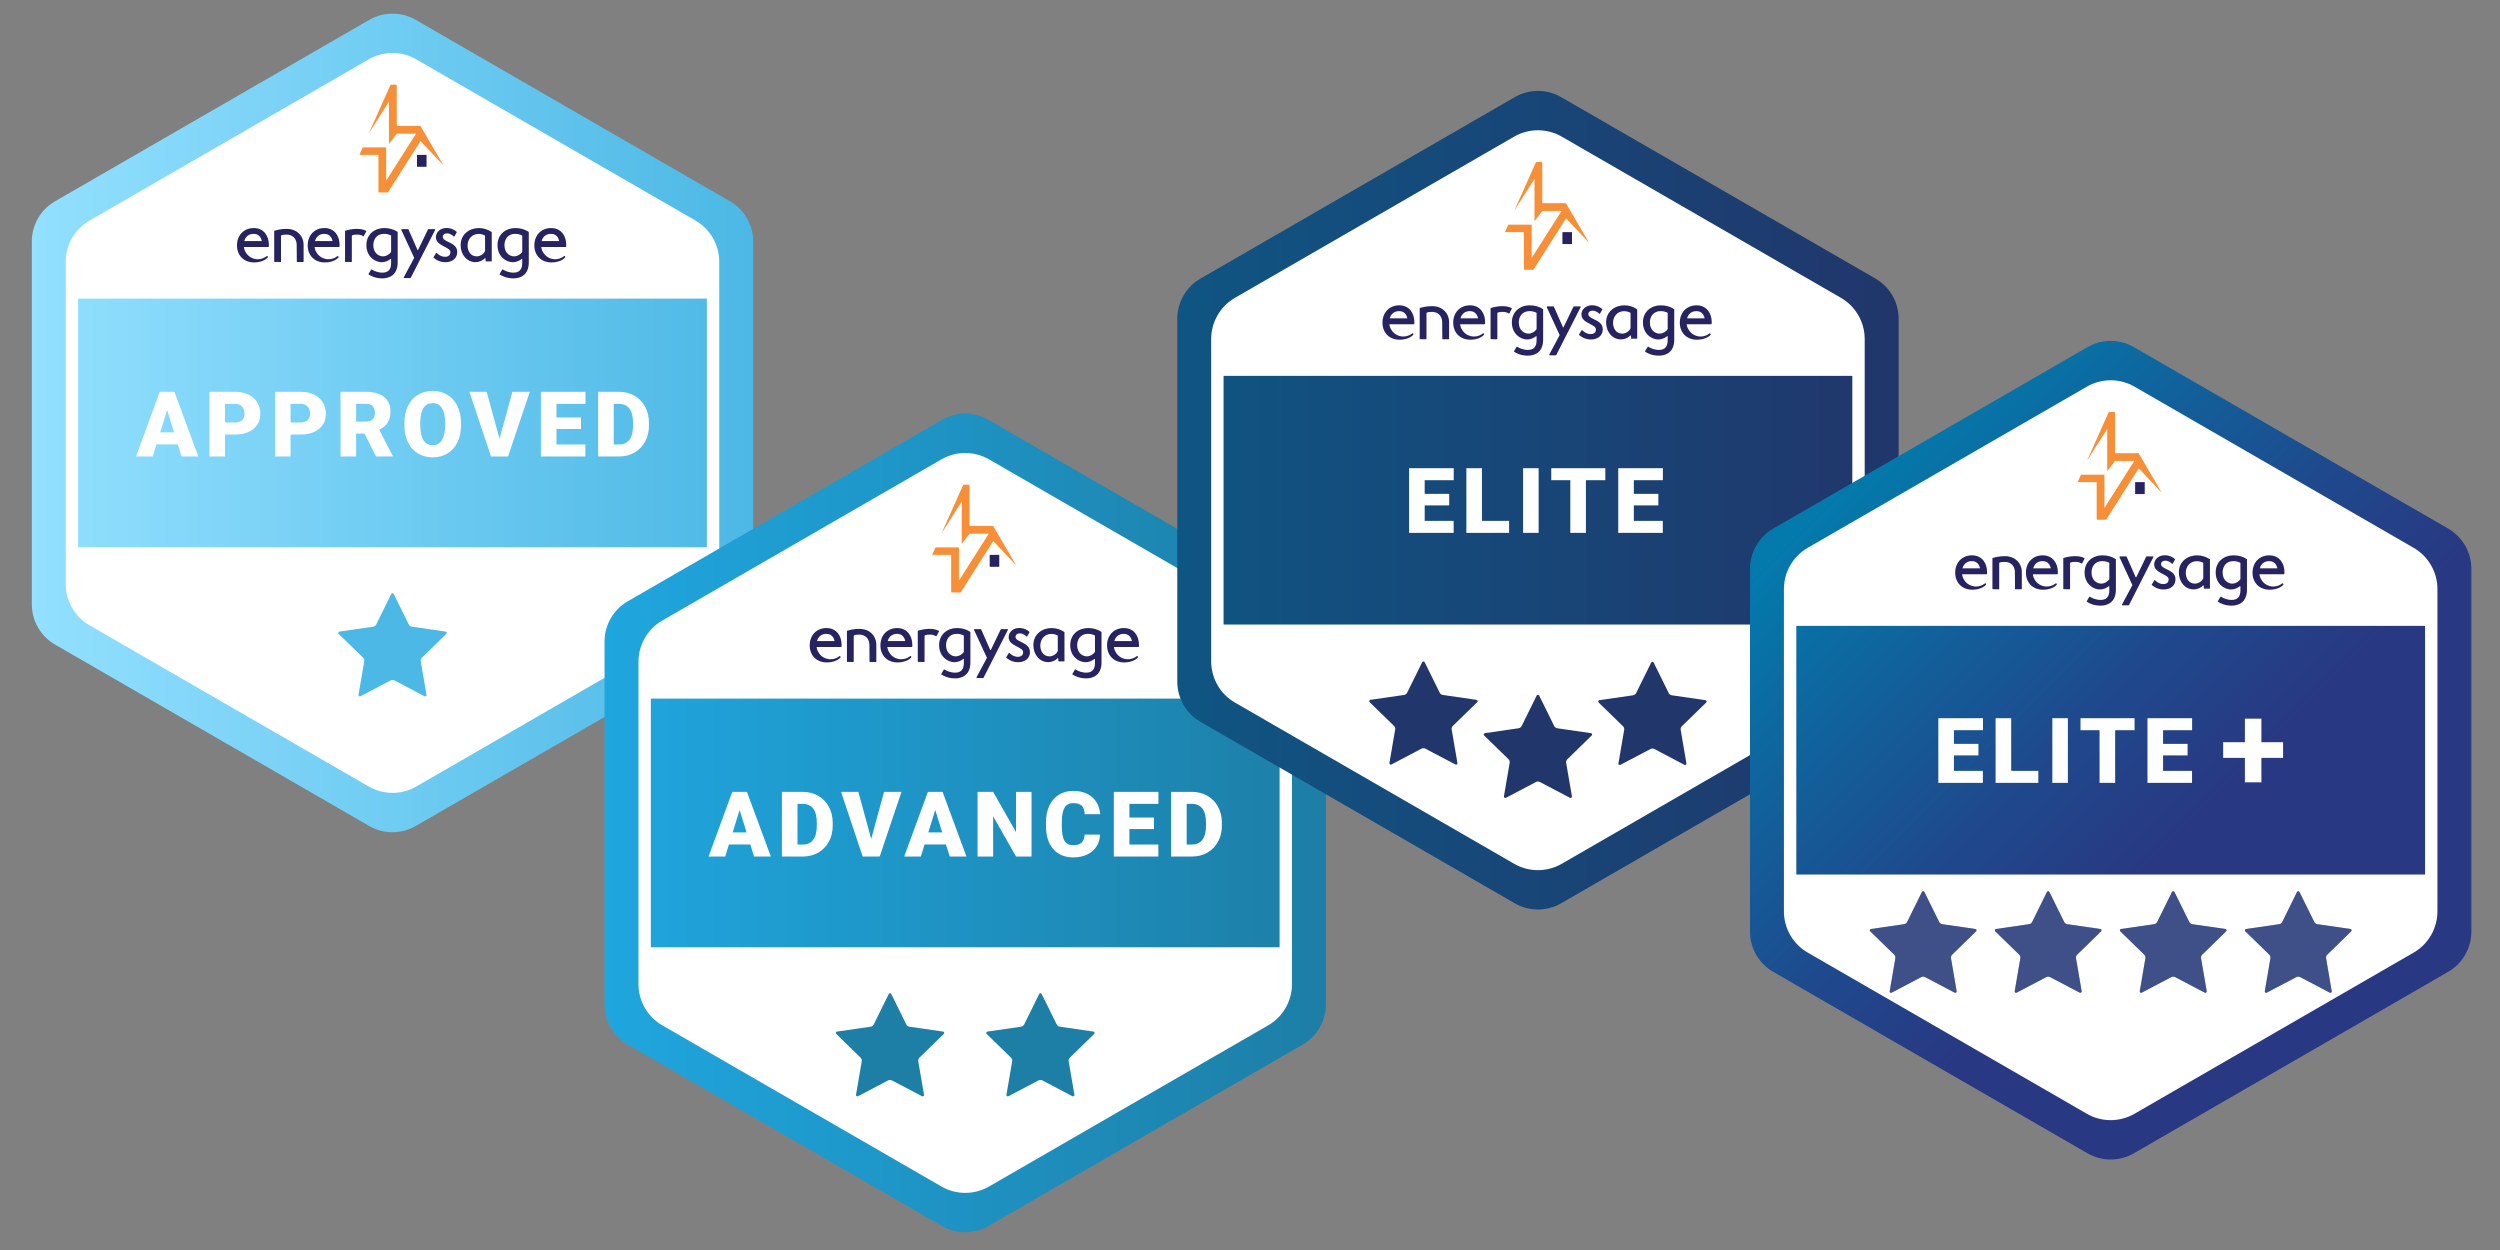 <svg width="550" height="275" viewBox="0 0 550 275" fill="none" xmlns="http://www.w3.org/2000/svg">
<rect x="0" y="0" width="550" height="275" fill="#808080" stroke="none"/>
<g clip-path="url(#clip0_1810_12985)">
<path d="M165.7 132.959V53.132C165.7 49.482 163.751 46.109 160.591 44.283L91.46 4.37C88.298 2.543 84.402 2.543 81.242 4.37L12.109 44.283C8.947 46.109 7 49.482 7 53.132V132.959C7 136.609 8.949 139.982 12.109 141.808L81.24 181.721C84.402 183.548 88.298 183.548 91.458 181.721L160.589 141.808C163.751 139.982 165.698 136.609 165.698 132.959H165.7Z" fill="url(#paint0_linear_1810_12985)"/>
<path d="M153.013 48.528L91.572 13.054C88.35 11.195 84.348 11.195 81.126 13.054L19.686 48.528C16.464 50.388 14.463 53.855 14.463 57.573V128.52C14.463 132.238 16.464 135.705 19.686 137.565L81.126 173.039C82.738 173.969 84.543 174.433 86.349 174.433C88.155 174.433 89.962 173.969 91.572 173.039L153.013 137.565C156.235 135.707 158.235 132.24 158.235 128.52V57.573C158.235 53.855 156.235 50.388 153.013 48.528ZM17.189 120.394V65.697H155.511V120.394H17.189Z" fill="white"/>
<path d="M55.827 50.171C53.653 50.171 52.135 51.742 52.135 53.989C52.135 56.237 53.682 57.737 55.897 57.737C57.393 57.737 58.51 57.163 58.913 56.629C58.944 56.588 58.949 56.532 58.926 56.487L58.876 56.392C58.858 56.356 58.823 56.33 58.784 56.323C58.744 56.314 58.704 56.325 58.672 56.35C58.126 56.791 57.435 57.035 56.723 57.035C55.614 57.035 54.595 56.451 54.063 55.511C54.062 55.507 54.06 55.504 54.056 55.5C53.878 55.243 53.756 54.94 53.694 54.6C53.685 54.544 53.669 54.445 53.66 54.335H59.018C59.092 54.335 59.151 54.276 59.151 54.202V53.836C59.151 52.014 58.123 50.173 55.825 50.173L55.827 50.171ZM53.734 53.038C54.013 52.026 54.757 51.45 55.798 51.45C56.983 51.45 57.437 52.28 57.604 53.038H53.734Z" fill="#272360"/>
<path d="M71.383 50.171C69.21 50.171 67.691 51.742 67.691 53.989C67.691 56.237 69.238 57.737 71.454 57.737C72.95 57.737 74.067 57.163 74.47 56.629C74.501 56.588 74.506 56.532 74.483 56.487L74.432 56.392C74.414 56.356 74.38 56.33 74.34 56.323C74.301 56.314 74.259 56.325 74.229 56.35C73.683 56.791 72.991 57.035 72.28 57.035C71.171 57.035 70.151 56.451 69.62 55.511C69.618 55.507 69.617 55.504 69.613 55.5C69.435 55.243 69.312 54.94 69.251 54.6C69.242 54.544 69.226 54.445 69.217 54.333H74.574C74.648 54.333 74.708 54.274 74.708 54.2V53.834C74.708 52.012 73.679 50.171 71.381 50.171H71.383ZM69.291 53.038C69.57 52.026 70.314 51.45 71.354 51.45C72.539 51.45 72.993 52.28 73.161 53.038H69.291Z" fill="#272360"/>
<path d="M121.247 50.171C119.073 50.171 117.555 51.742 117.555 53.989C117.555 56.237 119.102 57.737 121.317 57.737C122.813 57.737 123.93 57.163 124.333 56.629C124.364 56.588 124.369 56.532 124.346 56.487L124.295 56.392C124.277 56.356 124.243 56.33 124.204 56.323C124.164 56.314 124.124 56.325 124.092 56.35C123.546 56.791 122.855 57.035 122.143 57.035C121.034 57.035 120.015 56.451 119.483 55.511C119.482 55.507 119.48 55.504 119.476 55.5C119.298 55.243 119.175 54.94 119.114 54.6C119.105 54.544 119.089 54.445 119.08 54.335H124.438C124.512 54.335 124.571 54.276 124.571 54.202V53.836C124.571 52.014 123.543 50.173 121.245 50.173L121.247 50.171ZM121.218 51.45C122.403 51.45 122.857 52.28 123.024 53.038H119.154C119.433 52.026 120.177 51.45 121.219 51.45H121.218Z" fill="#272360"/>
<path d="M93.76 34.065H91.815C91.771 34.065 91.734 34.101 91.734 34.145V36.62C91.734 36.665 91.771 36.701 91.815 36.701H93.76C93.805 36.701 93.841 36.665 93.841 36.62V34.145C93.841 34.101 93.805 34.065 93.76 34.065Z" fill="#272360"/>
<path d="M92.494 27.707H87.444C87.356 27.707 87.284 27.635 87.284 27.547V18.784C87.284 18.696 87.212 18.623 87.123 18.623H86.079C85.985 18.623 85.901 18.679 85.863 18.764L81.125 29.362L85.578 22.35V31.662L87.291 29.411H91.527L84.959 39.753V32.433H79.805L79.064 34.068H83.255V34.115C83.255 35.998 83.255 39.411 83.255 42.188C83.255 42.275 83.325 42.345 83.414 42.345H85.245C85.299 42.345 85.351 42.316 85.38 42.271L92.515 31.037L97.576 36.404L92.494 27.707Z" fill="#F68F37"/>
<path d="M87.456 51C86.604 50.442 85.641 50.17 84.512 50.17C83.474 50.17 82.511 50.512 81.803 51.133C81.02 51.821 80.606 52.788 80.606 53.934C80.606 55.324 81.185 56.201 81.67 56.691C82.296 57.323 83.147 57.685 84.004 57.685C84.67 57.685 85.398 57.406 85.927 56.967C85.974 56.927 86.046 56.961 86.046 57.022V57.885C86.046 59.277 85.401 59.983 84.132 59.983C83.145 59.983 82.253 59.607 81.79 59.286C81.765 59.268 81.735 59.263 81.704 59.27C81.675 59.277 81.648 59.295 81.634 59.32L81.068 60.278C81.049 60.311 81.058 60.354 81.09 60.376C81.551 60.689 82.585 61.244 84.132 61.244C84.767 61.244 85.679 61.116 86.406 60.505C87.125 59.9 87.489 58.973 87.489 57.746V51.063C87.489 51.038 87.476 51.014 87.456 51.002V51ZM86.046 51.868V55.374C86.046 55.389 86.042 55.403 86.035 55.414C85.666 55.996 84.942 56.399 84.258 56.399C83.402 56.399 82.131 55.744 82.131 53.936C82.131 52.787 82.757 51.443 84.524 51.443C85.225 51.443 85.743 51.67 86.006 51.801C86.032 51.814 86.046 51.839 86.046 51.866V51.868Z" fill="#272360"/>
<path d="M95.741 50.456C95.721 50.424 95.685 50.404 95.647 50.404H94.231C94.203 50.404 94.177 50.42 94.167 50.445L91.98 54.989C91.953 55.045 91.872 55.043 91.847 54.987L89.855 50.47C89.837 50.431 89.799 50.406 89.754 50.406H88.377C88.339 50.406 88.305 50.425 88.285 50.456C88.265 50.487 88.262 50.526 88.278 50.56L91.109 56.693C91.118 56.714 91.118 56.737 91.107 56.757L88.831 61.008C88.813 61.042 88.813 61.083 88.832 61.115C88.852 61.148 88.888 61.169 88.926 61.169H90.275C90.316 61.169 90.354 61.146 90.372 61.11L95.743 50.566C95.76 50.532 95.759 50.492 95.739 50.46L95.741 50.456Z" fill="#272360"/>
<path d="M98.66 53.239C97.99 52.911 97.41 52.63 97.41 52.108C97.41 51.728 97.711 51.346 98.383 51.346C99.055 51.346 99.647 51.841 99.807 52.014C99.831 52.039 99.865 52.054 99.901 52.048C99.935 52.045 99.966 52.023 99.984 51.994L100.49 51.099C100.506 51.072 100.502 51.036 100.479 51.013C100.104 50.624 99.278 50.157 98.23 50.157C96.901 50.157 95.899 51.032 95.899 52.192C95.899 53.291 96.901 53.813 97.785 54.274C98.485 54.64 99.092 54.957 99.092 55.468C99.092 56.422 98.208 56.498 97.936 56.498C96.956 56.498 96.287 55.857 96.105 55.661C96.081 55.636 96.049 55.623 96.014 55.627C95.98 55.63 95.95 55.648 95.932 55.679L95.368 56.59C95.35 56.621 95.355 56.658 95.381 56.682C95.773 57.047 96.654 57.687 97.994 57.687C99.548 57.687 100.592 56.785 100.592 55.441C100.592 54.179 99.568 53.68 98.665 53.24L98.66 53.239Z" fill="#272360"/>
<path d="M108.149 51.03C107.333 50.476 106.336 50.171 105.345 50.171C103.355 50.171 101.342 51.459 101.342 53.923C101.342 56.06 102.743 57.674 104.601 57.674C105.403 57.674 106.199 57.328 106.676 56.809C106.719 56.763 106.799 56.788 106.804 56.853L106.842 57.438C106.844 57.476 106.876 57.506 106.914 57.506H108.11C108.149 57.506 108.183 57.474 108.183 57.433V51.093C108.183 51.068 108.171 51.047 108.151 51.032L108.149 51.03ZM106.712 51.871V55.198C106.712 55.207 106.712 55.216 106.707 55.225C106.5 55.787 105.713 56.401 104.881 56.401C103.497 56.401 102.867 55.174 102.867 54.036C102.867 52.543 103.885 51.461 105.289 51.461C105.844 51.461 106.366 51.63 106.678 51.812C106.699 51.825 106.714 51.85 106.714 51.875L106.712 51.871Z" fill="#272360"/>
<path d="M116.3 51C115.448 50.442 114.485 50.17 113.355 50.17C112.318 50.17 111.355 50.512 110.647 51.133C109.863 51.821 109.449 52.788 109.449 53.934C109.449 55.324 110.029 56.201 110.514 56.691C111.14 57.323 111.99 57.685 112.848 57.685C113.514 57.685 114.241 57.406 114.771 56.967C114.818 56.927 114.89 56.961 114.89 57.022V57.885C114.89 59.277 114.245 59.983 112.975 59.983C111.988 59.983 111.097 59.607 110.634 59.286C110.609 59.268 110.578 59.263 110.548 59.27C110.519 59.277 110.492 59.295 110.478 59.32L109.912 60.278C109.892 60.311 109.901 60.354 109.934 60.376C110.395 60.689 111.428 61.244 112.975 61.244C113.611 61.244 114.522 61.116 115.25 60.505C115.968 59.9 116.332 58.973 116.332 57.746V51.063C116.332 51.038 116.32 51.014 116.3 51.002V51ZM113.103 56.399C112.248 56.399 110.976 55.744 110.976 53.936C110.976 52.787 111.603 51.443 113.37 51.443C114.07 51.443 114.589 51.67 114.852 51.801C114.877 51.814 114.892 51.839 114.892 51.866V55.373C114.892 55.387 114.888 55.401 114.881 55.412C114.512 55.994 113.788 56.397 113.103 56.397V56.399Z" fill="#272360"/>
<path d="M66.721 57.636H65.372C65.333 57.636 65.3 57.604 65.298 57.564L65.268 53.701C65.268 53.701 65.268 53.698 65.268 53.696C65.25 53.357 65.163 53.039 65.014 52.747C64.841 52.412 64.587 52.136 64.257 51.928C63.926 51.719 63.514 51.614 63.031 51.614C62.718 51.614 62.484 51.627 62.331 51.652C62.203 51.674 62.077 51.704 61.956 51.744C61.873 51.771 61.819 51.846 61.819 51.935V57.562C61.819 57.602 61.785 57.636 61.745 57.635C61.264 57.631 60.821 57.629 60.398 57.629C60.359 57.629 60.326 57.597 60.326 57.557V50.825C60.326 50.793 60.346 50.766 60.377 50.755C60.654 50.665 61.012 50.579 61.441 50.496C61.936 50.4 62.48 50.353 63.06 50.353C63.82 50.353 64.488 50.512 65.044 50.825C65.601 51.139 66.035 51.566 66.338 52.097C66.631 52.614 66.786 53.197 66.793 53.833C66.793 53.838 66.793 53.844 66.793 53.849V57.562C66.793 57.602 66.761 57.636 66.719 57.636H66.721Z" fill="#272360"/>
<path d="M80.596 50.892C80.616 50.856 80.601 50.812 80.567 50.793C79.278 50.08 77.293 50.352 75.959 50.755C75.928 50.764 75.908 50.793 75.908 50.825V57.557C75.908 57.596 75.941 57.629 75.98 57.629C76.403 57.629 76.845 57.633 77.327 57.634C77.367 57.634 77.401 57.602 77.401 57.56V51.933C77.401 51.846 77.457 51.769 77.538 51.742C77.922 51.623 78.109 51.617 78.613 51.612C79.096 51.612 79.508 51.718 79.84 51.925C79.897 51.96 79.975 52.039 80.027 51.954L80.598 50.89L80.596 50.892Z" fill="#272360"/>
<path d="M39.118 97.763H34.418L33.596 100.422H29.932L35.149 86.196H38.372L43.629 100.422H39.946L39.116 97.763H39.118ZM35.239 95.116H38.297L36.762 90.182L35.239 95.116ZM49.498 95.595V100.422H46.069V86.196H51.746C52.834 86.196 53.797 86.396 54.633 86.798C55.47 87.198 56.118 87.769 56.578 88.507C57.037 89.245 57.266 90.084 57.266 91.023C57.266 92.409 56.769 93.519 55.776 94.349C54.784 95.179 53.421 95.595 51.686 95.595H49.498ZM49.498 92.946H51.746C52.41 92.946 52.916 92.78 53.266 92.447C53.613 92.116 53.788 91.646 53.788 91.041C53.788 90.376 53.608 89.845 53.251 89.449C52.895 89.052 52.405 88.849 51.785 88.844H49.498V92.948V92.946ZM63.922 95.595V100.422H60.493V86.196H66.169C67.257 86.196 68.22 86.396 69.056 86.798C69.893 87.198 70.542 87.769 71.001 88.507C71.46 89.245 71.689 90.084 71.689 91.023C71.689 92.409 71.192 93.519 70.2 94.349C69.207 95.179 67.844 95.595 66.11 95.595H63.922ZM63.922 92.946H66.169C66.834 92.946 67.34 92.78 67.689 92.447C68.037 92.116 68.211 91.646 68.211 91.041C68.211 90.376 68.031 89.845 67.675 89.449C67.316 89.051 66.828 88.849 66.209 88.844H63.922V92.948V92.946ZM80.204 95.39H78.347V100.422H74.918V86.196H80.517C82.204 86.196 83.523 86.571 84.473 87.318C85.424 88.066 85.9 89.124 85.9 90.49C85.9 91.478 85.7 92.298 85.298 92.95C84.897 93.602 84.272 94.127 83.418 94.531L86.388 100.276V100.422H82.714L80.204 95.39ZM78.347 92.751H80.515C81.167 92.751 81.657 92.581 81.986 92.238C82.316 91.896 82.48 91.417 82.48 90.803C82.48 90.189 82.314 89.708 81.981 89.359C81.648 89.009 81.16 88.835 80.515 88.835H78.347V92.753V92.751ZM101.418 93.602C101.418 94.988 101.161 96.216 100.645 97.284C100.13 98.352 99.399 99.175 98.452 99.752C97.505 100.328 96.424 100.616 95.212 100.616C94 100.616 92.925 100.337 91.989 99.78C91.052 99.224 90.319 98.428 89.795 97.392C89.271 96.357 88.996 95.168 88.97 93.827V93.025C88.97 91.631 89.226 90.401 89.737 89.337C90.249 88.273 90.982 87.45 91.936 86.87C92.891 86.29 93.977 86 95.194 86C96.412 86 97.474 86.286 98.418 86.859C99.361 87.432 100.096 88.248 100.62 89.306C101.144 90.365 101.411 91.577 101.416 92.946V93.6L101.418 93.602ZM97.931 93.005C97.931 91.592 97.696 90.518 97.224 89.785C96.752 89.052 96.077 88.687 95.196 88.687C93.476 88.687 92.569 89.976 92.469 92.555L92.46 93.602C92.46 94.996 92.691 96.067 93.154 96.816C93.617 97.565 94.303 97.94 95.216 97.94C96.129 97.94 96.75 97.573 97.218 96.836C97.687 96.099 97.926 95.042 97.931 93.661V93.007V93.005ZM109.893 96.551L112.726 86.195H116.556L111.77 100.42H108.018L103.269 86.195H107.069L109.893 96.551ZM127.816 94.383H122.422V97.783H128.792V100.422H118.991V86.196H128.81V88.844H122.42V91.844H127.814V94.385L127.816 94.383ZM131.59 100.422V86.196H136.172C137.429 86.196 138.56 86.481 139.563 87.052C140.566 87.623 141.349 88.426 141.913 89.465C142.477 90.504 142.761 91.667 142.768 92.959V93.612C142.768 94.914 142.493 96.083 141.944 97.115C141.394 98.147 140.618 98.956 139.619 99.537C138.619 100.121 137.503 100.414 136.273 100.422H131.592H131.59ZM135.019 88.844V97.783H136.211C137.195 97.783 137.951 97.434 138.479 96.733C139.006 96.033 139.269 94.992 139.269 93.612V92.996C139.269 91.622 139.006 90.587 138.479 89.89C137.951 89.193 137.182 88.844 136.173 88.844H135.021H135.019Z" fill="white"/>
<path d="M93.829 152.855L92.565 145.48C92.515 145.189 92.612 144.89 92.825 144.683L98.184 139.46C98.269 139.379 98.296 139.264 98.26 139.152C98.224 139.04 98.132 138.965 98.016 138.947L90.611 137.872C90.318 137.828 90.064 137.645 89.932 137.378L86.621 130.668C86.568 130.564 86.467 130.5 86.35 130.5C86.233 130.5 86.132 130.564 86.08 130.668L82.768 137.378C82.637 137.645 82.383 137.828 82.089 137.872L74.684 138.947C74.569 138.963 74.477 139.04 74.441 139.152C74.405 139.264 74.434 139.379 74.517 139.46L79.874 144.683C80.087 144.89 80.184 145.189 80.134 145.48L78.869 152.855C78.85 152.97 78.895 153.08 78.99 153.149C79.084 153.217 79.204 153.226 79.307 153.172L85.931 149.689C86.194 149.55 86.507 149.55 86.77 149.689L93.394 153.172C93.498 153.226 93.615 153.217 93.711 153.149C93.806 153.08 93.849 152.97 93.831 152.855H93.829Z" fill="#4CB8E5"/>
</g>
<path d="M291.7 220.959V141.132C291.7 137.482 289.751 134.109 286.591 132.283L217.46 92.37C214.298 90.543 210.402 90.543 207.242 92.37L138.109 132.283C134.947 134.109 133 137.482 133 141.132V220.959C133 224.609 134.949 227.982 138.109 229.808L207.24 269.721C210.402 271.548 214.298 271.548 217.458 269.721L286.589 229.808C289.751 227.982 291.698 224.609 291.698 220.959H291.7Z" fill="url(#paint1_linear_1810_12985)"/>
<path d="M279.013 136.528L217.572 101.054C214.35 99.195 210.348 99.195 207.127 101.054L145.685 136.528C142.464 138.388 140.463 141.855 140.463 145.573V216.52C140.463 220.238 142.464 223.705 145.685 225.565L207.127 261.039C208.738 261.969 210.543 262.433 212.349 262.433C214.155 262.433 215.962 261.969 217.572 261.039L279.013 225.565C282.235 223.707 284.235 220.24 284.235 216.52V145.573C284.235 141.855 282.235 138.388 279.013 136.528ZM143.189 208.394V153.697H281.511V208.394H143.189Z" fill="white"/>
<path d="M181.827 138.171C179.653 138.171 178.135 139.742 178.135 141.989C178.135 144.237 179.682 145.737 181.897 145.737C183.393 145.737 184.51 145.162 184.913 144.629C184.944 144.588 184.949 144.532 184.926 144.487L184.876 144.392C184.857 144.356 184.823 144.33 184.784 144.323C184.744 144.314 184.704 144.325 184.672 144.35C184.126 144.791 183.435 145.035 182.723 145.035C181.614 145.035 180.595 144.451 180.064 143.511C180.062 143.507 180.06 143.504 180.056 143.5C179.878 143.243 179.756 142.94 179.694 142.6C179.685 142.544 179.669 142.445 179.66 142.335H185.018C185.092 142.335 185.151 142.276 185.151 142.202V141.836C185.151 140.014 184.123 138.173 181.825 138.173L181.827 138.171ZM179.734 141.038C180.013 140.026 180.757 139.45 181.798 139.45C182.983 139.45 183.437 140.28 183.604 141.038H179.734Z" fill="#272360"/>
<path d="M197.383 138.171C195.21 138.171 193.691 139.742 193.691 141.989C193.691 144.237 195.238 145.737 197.453 145.737C198.95 145.737 200.067 145.162 200.47 144.629C200.501 144.588 200.506 144.532 200.483 144.487L200.432 144.392C200.414 144.356 200.38 144.33 200.34 144.323C200.301 144.314 200.259 144.325 200.229 144.35C199.683 144.791 198.991 145.035 198.28 145.035C197.171 145.035 196.151 144.451 195.62 143.511C195.618 143.507 195.617 143.504 195.613 143.5C195.435 143.243 195.312 142.94 195.251 142.6C195.242 142.544 195.226 142.445 195.217 142.333H200.574C200.648 142.333 200.708 142.274 200.708 142.2V141.834C200.708 140.012 199.679 138.171 197.381 138.171H197.383ZM195.291 141.038C195.57 140.026 196.314 139.45 197.354 139.45C198.539 139.45 198.993 140.28 199.161 141.038H195.291Z" fill="#272360"/>
<path d="M247.247 138.171C245.073 138.171 243.555 139.742 243.555 141.989C243.555 144.237 245.102 145.737 247.317 145.737C248.813 145.737 249.93 145.162 250.333 144.629C250.364 144.588 250.369 144.532 250.346 144.487L250.295 144.392C250.277 144.356 250.243 144.33 250.204 144.323C250.164 144.314 250.124 144.325 250.092 144.35C249.546 144.791 248.855 145.035 248.143 145.035C247.034 145.035 246.015 144.451 245.483 143.511C245.482 143.507 245.48 143.504 245.476 143.5C245.298 143.243 245.175 142.94 245.114 142.6C245.105 142.544 245.089 142.445 245.08 142.335H250.438C250.512 142.335 250.571 142.276 250.571 142.202V141.836C250.571 140.014 249.543 138.173 247.245 138.173L247.247 138.171ZM247.218 139.45C248.403 139.45 248.857 140.28 249.024 141.038H245.154C245.433 140.026 246.177 139.45 247.219 139.45H247.218Z" fill="#272360"/>
<path d="M219.76 122.064H217.815C217.771 122.064 217.734 122.101 217.734 122.145V124.62C217.734 124.665 217.771 124.701 217.815 124.701H219.76C219.805 124.701 219.841 124.665 219.841 124.62V122.145C219.841 122.101 219.805 122.064 219.76 122.064Z" fill="#272360"/>
<path d="M218.494 115.707H213.444C213.356 115.707 213.284 115.635 213.284 115.547V106.784C213.284 106.696 213.212 106.624 213.123 106.624H212.079C211.985 106.624 211.901 106.679 211.863 106.764L207.125 117.362L211.578 110.35V119.662L213.291 117.411H217.527L210.959 127.753V120.433H205.805L205.064 122.068H209.255V122.115C209.255 123.999 209.255 127.411 209.255 130.188C209.255 130.275 209.325 130.345 209.414 130.345H211.245C211.299 130.345 211.351 130.316 211.38 130.271L218.515 119.037L223.576 124.404L218.494 115.707Z" fill="#F68F37"/>
<path d="M213.456 139C212.604 138.442 211.641 138.17 210.512 138.17C209.474 138.17 208.511 138.512 207.803 139.133C207.02 139.821 206.605 140.788 206.605 141.934C206.605 143.324 207.185 144.201 207.67 144.691C208.297 145.323 209.147 145.685 210.004 145.685C210.67 145.685 211.398 145.406 211.927 144.966C211.974 144.927 212.046 144.961 212.046 145.022V145.885C212.046 147.277 211.401 147.983 210.132 147.983C209.145 147.983 208.253 147.607 207.79 147.286C207.765 147.268 207.735 147.263 207.704 147.27C207.675 147.277 207.648 147.295 207.634 147.32L207.068 148.278C207.048 148.311 207.057 148.354 207.09 148.376C207.551 148.689 208.585 149.244 210.132 149.244C210.767 149.244 211.679 149.116 212.406 148.505C213.125 147.9 213.488 146.973 213.488 145.746V139.063C213.488 139.038 213.476 139.015 213.456 139.002V139ZM212.046 139.868V143.374C212.046 143.389 212.042 143.403 212.035 143.414C211.666 143.996 210.942 144.399 210.258 144.399C209.402 144.399 208.131 143.744 208.131 141.936C208.131 140.787 208.758 139.443 210.524 139.443C211.225 139.443 211.743 139.67 212.006 139.802C212.032 139.814 212.046 139.839 212.046 139.866V139.868Z" fill="#272360"/>
<path d="M221.743 138.456C221.723 138.424 221.687 138.404 221.649 138.404H220.233C220.205 138.404 220.179 138.42 220.169 138.445L217.982 142.989C217.955 143.045 217.874 143.043 217.849 142.987L215.857 138.47C215.839 138.431 215.801 138.406 215.756 138.406H214.379C214.341 138.406 214.307 138.425 214.287 138.456C214.267 138.487 214.264 138.526 214.28 138.56L217.111 144.693C217.12 144.714 217.12 144.738 217.109 144.757L214.833 149.007C214.815 149.042 214.815 149.083 214.834 149.116C214.854 149.148 214.89 149.17 214.928 149.17H216.277C216.318 149.17 216.356 149.146 216.374 149.11L221.744 138.566C221.762 138.532 221.761 138.492 221.741 138.46L221.743 138.456Z" fill="#272360"/>
<path d="M224.66 141.239C223.99 140.911 223.41 140.63 223.41 140.108C223.41 139.728 223.711 139.346 224.383 139.346C225.054 139.346 225.647 139.841 225.807 140.014C225.831 140.039 225.865 140.054 225.901 140.048C225.935 140.045 225.966 140.023 225.984 139.994L226.49 139.099C226.506 139.072 226.502 139.036 226.479 139.013C226.104 138.624 225.278 138.157 224.23 138.157C222.901 138.157 221.899 139.032 221.899 140.192C221.899 141.291 222.901 141.813 223.785 142.274C224.485 142.64 225.092 142.957 225.092 143.468C225.092 144.423 224.208 144.498 223.936 144.498C222.956 144.498 222.286 143.857 222.105 143.661C222.081 143.636 222.049 143.623 222.015 143.627C221.98 143.63 221.95 143.648 221.932 143.679L221.368 144.59C221.35 144.621 221.355 144.658 221.381 144.682C221.773 145.047 222.654 145.687 223.994 145.687C225.548 145.687 226.592 144.785 226.592 143.441C226.592 142.179 225.568 141.68 224.665 141.24L224.66 141.239Z" fill="#272360"/>
<path d="M234.149 139.03C233.333 138.476 232.336 138.171 231.345 138.171C229.355 138.171 227.342 139.459 227.342 141.923C227.342 144.06 228.743 145.674 230.601 145.674C231.403 145.674 232.199 145.328 232.676 144.809C232.719 144.763 232.799 144.788 232.804 144.853L232.842 145.438C232.844 145.476 232.876 145.506 232.914 145.506H234.11C234.149 145.506 234.183 145.474 234.183 145.433V139.093C234.183 139.068 234.171 139.047 234.151 139.032L234.149 139.03ZM232.712 139.871V143.198C232.712 143.207 232.712 143.216 232.707 143.225C232.5 143.787 231.713 144.401 230.881 144.401C229.497 144.401 228.867 143.174 228.867 142.036C228.867 140.543 229.885 139.461 231.289 139.461C231.844 139.461 232.366 139.63 232.678 139.812C232.699 139.825 232.714 139.85 232.714 139.875L232.712 139.871Z" fill="#272360"/>
<path d="M242.302 139C241.45 138.442 240.486 138.17 239.357 138.17C238.32 138.17 237.357 138.512 236.649 139.133C235.865 139.821 235.451 140.788 235.451 141.934C235.451 143.324 236.031 144.201 236.515 144.691C237.142 145.323 237.992 145.685 238.849 145.685C239.516 145.685 240.243 145.406 240.773 144.966C240.82 144.927 240.892 144.961 240.892 145.022V145.885C240.892 147.277 240.247 147.983 238.977 147.983C237.99 147.983 237.099 147.607 236.636 147.286C236.611 147.268 236.58 147.263 236.55 147.27C236.521 147.277 236.494 147.295 236.479 147.32L235.914 148.278C235.894 148.311 235.903 148.354 235.936 148.376C236.397 148.689 237.43 149.244 238.977 149.244C239.613 149.244 240.524 149.116 241.252 148.505C241.97 147.9 242.334 146.973 242.334 145.746V139.063C242.334 139.038 242.322 139.015 242.302 139.002V139ZM239.105 144.399C238.25 144.399 236.978 143.744 236.978 141.936C236.978 140.787 237.605 139.443 239.372 139.443C240.072 139.443 240.591 139.67 240.854 139.802C240.879 139.814 240.893 139.839 240.893 139.866V143.373C240.893 143.387 240.89 143.402 240.883 143.412C240.513 143.994 239.79 144.397 239.105 144.397V144.399Z" fill="#272360"/>
<path d="M192.721 145.636H191.372C191.333 145.636 191.3 145.604 191.298 145.564L191.268 141.701C191.268 141.701 191.268 141.698 191.268 141.696C191.25 141.357 191.163 141.039 191.014 140.747C190.841 140.412 190.587 140.136 190.258 139.927C189.926 139.719 189.514 139.614 189.031 139.614C188.718 139.614 188.484 139.627 188.331 139.652C188.203 139.674 188.077 139.704 187.956 139.744C187.873 139.771 187.819 139.846 187.819 139.935V145.562C187.819 145.602 187.785 145.636 187.745 145.635C187.264 145.631 186.821 145.629 186.398 145.629C186.359 145.629 186.326 145.597 186.326 145.557V138.825C186.326 138.793 186.346 138.766 186.377 138.755C186.654 138.665 187.012 138.579 187.441 138.496C187.936 138.4 188.48 138.354 189.06 138.354C189.82 138.354 190.488 138.512 191.045 138.825C191.601 139.139 192.035 139.566 192.338 140.097C192.631 140.614 192.786 141.197 192.793 141.833C192.793 141.838 192.793 141.844 192.793 141.849V145.562C192.793 145.602 192.761 145.636 192.719 145.636H192.721Z" fill="#272360"/>
<path d="M206.596 138.892C206.616 138.856 206.601 138.812 206.567 138.793C205.278 138.08 203.293 138.351 201.959 138.755C201.928 138.764 201.908 138.793 201.908 138.825V145.557C201.908 145.596 201.941 145.629 201.98 145.629C202.403 145.629 202.845 145.632 203.327 145.634C203.367 145.634 203.401 145.602 203.401 145.56V139.933C203.401 139.846 203.457 139.769 203.538 139.742C203.922 139.623 204.109 139.617 204.613 139.612C205.096 139.612 205.508 139.718 205.84 139.925C205.897 139.96 205.975 140.039 206.027 139.954L206.598 138.89L206.596 138.892Z" fill="#272360"/>
<path d="M236.374 240.855L235.11 233.48C235.059 233.189 235.157 232.89 235.369 232.683L240.729 227.46C240.813 227.379 240.84 227.264 240.804 227.152C240.768 227.04 240.676 226.965 240.561 226.947L233.156 225.872C232.862 225.828 232.608 225.645 232.477 225.378L229.165 218.668C229.113 218.564 229.012 218.5 228.895 218.5C228.778 218.5 228.677 218.564 228.625 218.668L225.313 225.378C225.181 225.645 224.927 225.828 224.634 225.872L217.229 226.947C217.113 226.963 217.022 227.04 216.986 227.152C216.95 227.264 216.978 227.379 217.061 227.46L222.419 232.683C222.631 232.89 222.729 233.189 222.678 233.48L221.414 240.855C221.394 240.97 221.439 241.08 221.535 241.149C221.628 241.217 221.749 241.226 221.852 241.172L228.475 237.689C228.738 237.55 229.052 237.55 229.314 237.689L235.938 241.172C236.043 241.226 236.16 241.217 236.255 241.149C236.351 241.08 236.394 240.97 236.376 240.855H236.374ZM203.283 240.855L202.018 233.48C201.968 233.189 202.065 232.89 202.278 232.683L207.637 227.46C207.722 227.379 207.749 227.264 207.713 227.152C207.677 227.04 207.585 226.965 207.47 226.947L200.064 225.872C199.771 225.828 199.517 225.645 199.385 225.378L196.074 218.668C196.021 218.564 195.921 218.5 195.803 218.5C195.686 218.5 195.586 218.564 195.533 218.668L192.221 225.378C192.09 225.645 191.836 225.828 191.543 225.872L184.137 226.947C184.022 226.963 183.93 227.04 183.894 227.152C183.858 227.264 183.887 227.379 183.97 227.46L189.327 232.683C189.54 232.89 189.637 233.189 189.587 233.48L188.323 240.855C188.303 240.97 188.348 241.08 188.443 241.149C188.537 241.217 188.658 241.226 188.76 241.172L195.384 237.689C195.647 237.55 195.96 237.55 196.223 237.689L202.847 241.172C202.951 241.226 203.068 241.217 203.164 241.149C203.259 241.08 203.302 240.97 203.284 240.855H203.283Z" fill="#1D7EA6"/>
<path d="M165.069 185.776H160.369L159.548 188.434H155.883L161.1 174.209H164.324L169.58 188.434H165.898L165.067 185.776H165.069ZM161.19 183.129H164.248L162.714 178.194L161.19 183.129ZM172.019 188.434V174.209H176.6C177.857 174.209 178.988 174.493 179.991 175.064C180.994 175.635 181.778 176.438 182.342 177.478C182.905 178.517 183.19 179.68 183.197 180.971V181.625C183.197 182.927 182.921 184.096 182.372 185.128C181.823 186.16 181.047 186.968 180.047 187.55C179.048 188.133 177.931 188.427 176.701 188.434H172.021H172.019ZM175.448 176.856V185.796H176.64C177.623 185.796 178.38 185.446 178.907 184.746C179.435 184.045 179.698 183.004 179.698 181.625V181.009C179.698 179.635 179.435 178.599 178.907 177.903C178.38 177.206 177.611 176.856 176.602 176.856H175.45H175.448ZM191.661 184.564L194.494 174.207H198.324L193.538 188.432H189.786L185.037 174.207H188.837L191.661 184.564ZM208.109 185.776H203.408L202.587 188.434H198.922L204.14 174.209H207.363L212.62 188.434H208.937L208.107 185.776H208.109ZM204.23 183.129H207.287L205.753 178.194L204.23 183.129ZM226.941 188.434H223.532L218.491 179.583V188.434H215.062V174.209H218.491L223.523 183.06V174.209H226.942V188.434H226.941ZM242.019 183.617C241.974 184.607 241.706 185.481 241.218 186.241C240.73 187.001 240.044 187.588 239.161 188.004C238.279 188.42 237.271 188.629 236.138 188.629C234.268 188.629 232.797 188.02 231.722 186.801C230.647 185.583 230.11 183.863 230.11 181.641V180.937C230.11 179.543 230.353 178.324 230.838 177.278C231.322 176.231 232.021 175.425 232.934 174.855C233.847 174.286 234.901 174 236.1 174C237.825 174 239.214 174.454 240.262 175.363C241.31 176.273 241.906 177.524 242.05 179.12H238.63C238.605 178.254 238.385 177.631 237.976 177.254C237.568 176.878 236.941 176.687 236.1 176.687C235.259 176.687 234.621 177.006 234.223 177.645C233.825 178.284 233.618 179.302 233.598 180.703V181.71C233.598 183.228 233.789 184.312 234.169 184.964C234.549 185.616 235.207 185.942 236.138 185.942C236.927 185.942 237.528 185.756 237.946 185.385C238.364 185.014 238.585 184.424 238.61 183.617H242.019ZM253.864 182.396H248.47V185.796H254.84V188.434H245.04V174.209H254.858V176.856H248.468V179.857H253.862V182.398L253.864 182.396ZM257.639 188.434V174.209H262.22C263.477 174.209 264.608 174.493 265.611 175.064C266.614 175.635 267.398 176.438 267.961 177.478C268.525 178.517 268.81 179.68 268.817 180.971V181.625C268.817 182.927 268.541 184.096 267.992 185.128C267.441 186.16 266.666 186.968 265.667 187.55C264.667 188.133 263.551 188.427 262.321 188.434H257.64H257.639ZM261.069 176.856V185.796H262.261C263.245 185.796 264.001 185.446 264.529 184.746C265.056 184.045 265.319 183.004 265.319 181.625V181.009C265.319 179.635 265.056 178.599 264.529 177.903C264.001 177.206 263.232 176.856 262.224 176.856H261.071H261.069Z" fill="white"/>
<path d="M417.7 149.959V70.132C417.7 66.482 415.751 63.109 412.591 61.283L343.46 21.37C340.298 19.544 336.402 19.544 333.242 21.37L264.109 61.283C260.947 63.109 259 66.482 259 70.132V149.959C259 153.609 260.949 156.982 264.109 158.808L333.24 198.721C336.402 200.548 340.298 200.548 343.458 198.721L412.589 158.808C415.751 156.982 417.698 153.609 417.698 149.959H417.7Z" fill="url(#paint2_linear_1810_12985)"/>
<path d="M405.011 65.527L343.57 30.053C340.348 28.195 336.346 28.195 333.125 30.053L271.684 65.527C268.462 67.387 266.461 70.854 266.461 74.573V145.519C266.461 149.238 268.462 152.705 271.684 154.565L333.125 190.039C334.736 190.968 336.541 191.433 338.347 191.433C340.153 191.433 341.96 190.968 343.57 190.039L405.011 154.565C408.233 152.706 410.233 149.24 410.233 145.519V74.573C410.233 70.854 408.233 67.387 405.011 65.527ZM269.187 137.393V82.697H407.509V137.393H269.187Z" fill="white"/>
<path d="M307.834 67.171C305.661 67.171 304.143 68.742 304.143 70.989C304.143 73.237 305.69 74.737 307.905 74.737C309.401 74.737 310.518 74.162 310.921 73.629C310.952 73.588 310.957 73.532 310.934 73.487L310.883 73.392C310.865 73.356 310.831 73.33 310.791 73.323C310.752 73.314 310.712 73.325 310.68 73.35C310.134 73.791 309.443 74.035 308.731 74.035C307.622 74.035 306.603 73.451 306.071 72.511C306.07 72.507 306.068 72.504 306.064 72.5C305.886 72.243 305.763 71.94 305.702 71.6C305.693 71.544 305.677 71.445 305.668 71.335H311.026C311.099 71.335 311.159 71.276 311.159 71.202V70.836C311.159 69.014 310.131 67.173 307.833 67.173L307.834 67.171ZM305.742 70.038C306.021 69.026 306.765 68.45 307.806 68.45C308.991 68.45 309.444 69.28 309.612 70.038H305.742Z" fill="#272360"/>
<path d="M323.397 67.171C321.223 67.171 319.705 68.742 319.705 70.989C319.705 73.237 321.252 74.737 323.467 74.737C324.964 74.737 326.08 74.162 326.484 73.629C326.514 73.588 326.52 73.532 326.496 73.487L326.446 73.392C326.428 73.356 326.394 73.33 326.354 73.323C326.314 73.314 326.273 73.325 326.242 73.35C325.697 73.791 325.005 74.035 324.294 74.035C323.184 74.035 322.165 73.451 321.634 72.511C321.632 72.507 321.63 72.504 321.627 72.5C321.448 72.243 321.326 71.94 321.265 71.6C321.256 71.544 321.239 71.445 321.23 71.333H326.588C326.662 71.333 326.721 71.274 326.721 71.2V70.834C326.721 69.012 325.693 67.171 323.395 67.171H323.397ZM321.304 70.038C321.583 69.026 322.327 68.45 323.368 68.45C324.553 68.45 325.007 69.28 325.174 70.038H321.304Z" fill="#272360"/>
<path d="M373.248 67.171C371.075 67.171 369.557 68.742 369.557 70.989C369.557 73.237 371.104 74.737 373.319 74.737C374.815 74.737 375.932 74.162 376.335 73.629C376.366 73.588 376.371 73.532 376.348 73.487L376.297 73.392C376.279 73.356 376.245 73.33 376.206 73.323C376.166 73.314 376.126 73.325 376.094 73.35C375.548 73.791 374.857 74.035 374.145 74.035C373.036 74.035 372.017 73.451 371.485 72.511C371.484 72.507 371.482 72.504 371.478 72.5C371.3 72.243 371.177 71.94 371.116 71.6C371.107 71.544 371.091 71.445 371.082 71.335H376.44C376.513 71.335 376.573 71.276 376.573 71.202V70.836C376.573 69.014 375.545 67.173 373.247 67.173L373.248 67.171ZM373.22 68.45C374.405 68.45 374.858 69.28 375.026 70.038H371.156C371.435 69.026 372.179 68.45 373.221 68.45H373.22Z" fill="#272360"/>
<path d="M345.758 51.065H343.813C343.769 51.065 343.732 51.101 343.732 51.145V53.62C343.732 53.665 343.769 53.701 343.813 53.701H345.758C345.803 53.701 345.839 53.665 345.839 53.62V51.145C345.839 51.101 345.803 51.065 345.758 51.065Z" fill="#272360"/>
<path d="M344.505 44.707H339.456C339.367 44.707 339.295 44.635 339.295 44.547V35.784C339.295 35.696 339.223 35.623 339.135 35.623H338.091C337.997 35.623 337.912 35.679 337.875 35.764L333.136 46.362L337.59 39.35V48.662L339.303 46.411H343.538L336.97 56.753V49.433H331.816L331.076 51.068H335.267V51.115C335.267 52.998 335.267 56.411 335.267 59.188C335.267 59.275 335.337 59.345 335.425 59.345H337.257C337.311 59.345 337.363 59.316 337.392 59.271L344.527 48.037L349.588 53.404L344.505 44.707Z" fill="#F68F37"/>
<path d="M339.46 68C338.608 67.442 337.645 67.17 336.516 67.17C335.478 67.17 334.515 67.512 333.807 68.133C333.024 68.821 332.609 69.788 332.609 70.934C332.609 72.324 333.189 73.201 333.674 73.691C334.3 74.323 335.15 74.685 336.008 74.685C336.674 74.685 337.402 74.406 337.931 73.966C337.978 73.927 338.05 73.961 338.05 74.022V74.885C338.05 76.277 337.405 76.983 336.136 76.983C335.149 76.983 334.257 76.607 333.794 76.286C333.769 76.268 333.739 76.263 333.708 76.27C333.679 76.277 333.652 76.295 333.638 76.32L333.072 77.278C333.052 77.311 333.061 77.354 333.094 77.376C333.555 77.689 334.589 78.244 336.136 78.244C336.771 78.244 337.682 78.116 338.41 77.505C339.129 76.9 339.492 75.973 339.492 74.746V68.063C339.492 68.038 339.48 68.014 339.46 68.002V68ZM338.05 68.868V72.374C338.05 72.389 338.046 72.403 338.039 72.414C337.67 72.996 336.946 73.399 336.262 73.399C335.406 73.399 334.135 72.744 334.135 70.936C334.135 69.787 334.761 68.443 336.528 68.443C337.229 68.443 337.747 68.67 338.01 68.802C338.035 68.814 338.05 68.839 338.05 68.866V68.868Z" fill="#272360"/>
<path d="M347.743 67.456C347.723 67.424 347.687 67.404 347.649 67.404H346.233C346.205 67.404 346.179 67.42 346.169 67.445L343.982 71.989C343.955 72.045 343.874 72.043 343.849 71.987L341.857 67.47C341.839 67.431 341.801 67.406 341.756 67.406H340.379C340.341 67.406 340.307 67.425 340.287 67.456C340.267 67.487 340.264 67.526 340.28 67.561L343.111 73.692C343.12 73.714 343.12 73.737 343.109 73.757L340.833 78.007C340.815 78.042 340.815 78.083 340.834 78.115C340.854 78.148 340.89 78.169 340.928 78.169H342.277C342.318 78.169 342.356 78.146 342.374 78.11L347.744 67.566C347.762 67.532 347.761 67.492 347.741 67.46L347.743 67.456Z" fill="#272360"/>
<path d="M350.678 70.239C350.008 69.911 349.428 69.63 349.428 69.108C349.428 68.728 349.729 68.346 350.4 68.346C351.072 68.346 351.665 68.841 351.825 69.014C351.848 69.039 351.882 69.054 351.918 69.048C351.953 69.045 351.983 69.023 352.001 68.994L352.507 68.099C352.524 68.072 352.52 68.036 352.497 68.013C352.122 67.624 351.295 67.157 350.247 67.157C348.918 67.157 347.917 68.032 347.917 69.192C347.917 70.291 348.918 70.813 349.802 71.274C350.503 71.64 351.11 71.957 351.11 72.468C351.11 73.422 350.226 73.498 349.954 73.498C348.974 73.498 348.304 72.857 348.122 72.661C348.099 72.635 348.066 72.623 348.032 72.626C347.998 72.63 347.967 72.648 347.949 72.679L347.386 73.59C347.368 73.621 347.373 73.658 347.398 73.682C347.791 74.047 348.671 74.687 350.011 74.687C351.565 74.687 352.61 73.784 352.61 72.441C352.61 71.179 351.585 70.68 350.683 70.24L350.678 70.239Z" fill="#272360"/>
<path d="M360.153 68.03C359.337 67.476 358.34 67.171 357.349 67.171C355.359 67.171 353.346 68.459 353.346 70.923C353.346 73.06 354.747 74.674 356.605 74.674C357.407 74.674 358.203 74.328 358.68 73.809C358.723 73.763 358.802 73.788 358.808 73.853L358.846 74.438C358.847 74.476 358.88 74.506 358.918 74.506H360.113C360.153 74.506 360.187 74.474 360.187 74.433V68.093C360.187 68.068 360.175 68.047 360.155 68.032L360.153 68.03ZM358.716 68.871V72.198C358.716 72.207 358.716 72.216 358.711 72.225C358.503 72.787 357.716 73.401 356.884 73.401C355.501 73.401 354.871 72.174 354.871 71.036C354.871 69.543 355.889 68.461 357.293 68.461C357.848 68.461 358.37 68.63 358.682 68.812C358.703 68.825 358.718 68.85 358.718 68.875L358.716 68.871Z" fill="#272360"/>
<path d="M368.3 68C367.448 67.442 366.485 67.17 365.355 67.17C364.318 67.17 363.355 67.512 362.647 68.133C361.863 68.821 361.449 69.788 361.449 70.934C361.449 72.324 362.029 73.201 362.514 73.691C363.14 74.323 363.99 74.685 364.848 74.685C365.514 74.685 366.241 74.406 366.771 73.966C366.818 73.927 366.89 73.961 366.89 74.022V74.885C366.89 76.277 366.245 76.983 364.975 76.983C363.988 76.983 363.097 76.607 362.634 76.286C362.609 76.268 362.578 76.263 362.548 76.27C362.519 76.277 362.492 76.295 362.478 76.32L361.912 77.278C361.892 77.311 361.901 77.354 361.934 77.376C362.395 77.689 363.428 78.244 364.975 78.244C365.611 78.244 366.522 78.116 367.25 77.505C367.968 76.9 368.332 75.973 368.332 74.746V68.063C368.332 68.038 368.32 68.014 368.3 68.002V68ZM365.103 73.399C364.248 73.399 362.976 72.744 362.976 70.936C362.976 69.787 363.603 68.443 365.37 68.443C366.07 68.443 366.589 68.67 366.852 68.802C366.877 68.814 366.892 68.839 366.892 68.866V72.373C366.892 72.387 366.888 72.401 366.881 72.412C366.512 72.994 365.788 73.397 365.103 73.397V73.399Z" fill="#272360"/>
<path d="M318.729 74.636H317.38C317.34 74.636 317.308 74.604 317.306 74.564L317.276 70.701C317.276 70.701 317.276 70.698 317.276 70.696C317.258 70.357 317.171 70.039 317.022 69.747C316.849 69.412 316.595 69.136 316.265 68.927C315.934 68.719 315.522 68.614 315.039 68.614C314.726 68.614 314.491 68.627 314.338 68.652C314.211 68.674 314.084 68.704 313.964 68.744C313.881 68.771 313.827 68.847 313.827 68.935V74.562C313.827 74.602 313.793 74.636 313.753 74.635C313.272 74.631 312.829 74.629 312.406 74.629C312.366 74.629 312.334 74.597 312.334 74.557V67.825C312.334 67.793 312.354 67.766 312.384 67.755C312.662 67.665 313.02 67.579 313.449 67.496C313.944 67.4 314.488 67.353 315.068 67.353C315.828 67.353 316.496 67.512 317.052 67.825C317.609 68.139 318.043 68.566 318.345 69.097C318.639 69.614 318.794 70.197 318.801 70.833C318.801 70.838 318.801 70.844 318.801 70.849V74.562C318.801 74.602 318.769 74.636 318.727 74.636H318.729Z" fill="#272360"/>
<path d="M332.612 67.892C332.631 67.856 332.617 67.813 332.583 67.793C331.293 67.08 329.309 67.352 327.974 67.755C327.944 67.764 327.924 67.793 327.924 67.826V74.557C327.924 74.597 327.956 74.629 327.996 74.629C328.419 74.629 328.86 74.633 329.343 74.635C329.383 74.635 329.417 74.602 329.417 74.561V68.933C329.417 68.847 329.473 68.769 329.554 68.742C329.937 68.623 330.125 68.618 330.629 68.613C331.111 68.613 331.524 68.719 331.855 68.926C331.913 68.96 331.99 69.039 332.042 68.955L332.613 67.89L332.612 67.892Z" fill="#272360"/>
<path d="M345.704 175.496C345.611 175.564 345.492 175.573 345.387 175.519L338.764 172.036C338.501 171.897 338.187 171.897 337.924 172.036L331.301 175.519C331.198 175.573 331.079 175.564 330.984 175.496C330.888 175.427 330.845 175.317 330.863 175.202L332.127 167.827C332.178 167.536 332.081 167.237 331.868 167.03L326.51 161.807C326.426 161.726 326.399 161.611 326.435 161.499C326.471 161.387 326.561 161.312 326.678 161.294L334.083 160.219C334.377 160.175 334.631 159.992 334.762 159.725L338.074 153.015C338.126 152.911 338.227 152.848 338.344 152.848C338.461 152.848 338.562 152.911 338.614 153.015L341.926 159.725C342.058 159.992 342.311 160.175 342.605 160.219L350.01 161.294C350.126 161.31 350.217 161.387 350.253 161.499C350.289 161.611 350.261 161.726 350.178 161.807L344.818 167.03C344.606 167.237 344.509 167.536 344.559 167.827L345.823 175.202C345.843 175.317 345.798 175.427 345.703 175.496H345.704ZM371.014 167.946L369.75 160.572C369.699 160.28 369.797 159.981 370.009 159.774L375.369 154.551C375.453 154.47 375.48 154.355 375.444 154.243C375.408 154.132 375.316 154.056 375.201 154.038L367.796 152.963C367.502 152.92 367.248 152.736 367.117 152.469L363.805 145.759C363.753 145.655 363.652 145.592 363.535 145.592C363.418 145.592 363.317 145.655 363.265 145.759L359.953 152.469C359.822 152.736 359.568 152.92 359.274 152.963L351.869 154.038C351.754 154.054 351.662 154.132 351.626 154.243C351.59 154.355 351.618 154.47 351.701 154.551L357.059 159.774C357.271 159.981 357.369 160.28 357.318 160.572L356.054 167.946C356.034 168.061 356.079 168.171 356.175 168.24C356.268 168.308 356.389 168.317 356.492 168.263L363.115 164.78C363.378 164.642 363.692 164.642 363.955 164.78L370.578 168.263C370.683 168.317 370.8 168.308 370.895 168.24C370.991 168.171 371.034 168.061 371.016 167.946H371.014ZM320.634 167.871L319.37 160.496C319.319 160.204 319.417 159.905 319.629 159.698L324.989 154.476C325.073 154.395 325.1 154.279 325.064 154.168C325.028 154.056 324.936 153.98 324.821 153.962L317.416 152.887C317.122 152.844 316.868 152.66 316.737 152.394L313.425 145.684C313.373 145.579 313.272 145.516 313.155 145.516C313.038 145.516 312.937 145.579 312.885 145.684L309.573 152.394C309.442 152.66 309.188 152.844 308.894 152.887L301.489 153.962C301.374 153.978 301.282 154.056 301.246 154.168C301.21 154.279 301.239 154.395 301.321 154.476L306.679 159.698C306.892 159.905 306.989 160.204 306.938 160.496L305.674 167.871C305.654 167.986 305.699 168.096 305.795 168.164C305.888 168.233 306.009 168.242 306.112 168.188L312.735 164.705C312.998 164.566 313.312 164.566 313.575 164.705L320.198 168.188C320.303 168.242 320.42 168.233 320.515 168.164C320.611 168.096 320.654 167.986 320.636 167.871H320.634Z" fill="#21366B"/>
<path d="M318.824 111.187H313.431V114.587H319.8V117.225H310V103H319.818V105.647H313.429V108.648H318.823V111.189L318.824 111.187ZM326.03 114.587H332V117.225H322.601V103H326.03V114.587ZM338.499 117.225H335.079V103H338.499V117.225ZM353.169 105.647H348.899V117.225H345.47V105.647H341.28V103H353.171V105.647H353.169ZM364.839 111.187H359.445V114.587H365.815V117.225H356.015V103H365.833V105.647H359.443V108.648H364.837V111.189L364.839 111.187Z" fill="white"/>
<path d="M543.7 204.959V125.132C543.7 121.482 541.751 118.109 538.591 116.283L469.46 76.37C466.298 74.543 462.402 74.543 459.242 76.37L390.109 116.283C386.947 118.109 385 121.482 385 125.132V204.959C385 208.609 386.949 211.982 390.109 213.808L459.24 253.721C462.402 255.548 466.298 255.548 469.458 253.721L538.589 213.808C541.751 211.982 543.698 208.609 543.698 204.959H543.7Z" fill="url(#paint3_linear_1810_12985)"/>
<path d="M531.011 120.527L469.57 85.053C466.348 83.195 462.346 83.195 459.125 85.053L397.684 120.527C394.462 122.387 392.461 125.854 392.461 129.573V200.519C392.461 204.238 394.462 207.705 397.684 209.565L459.125 245.039C460.736 245.968 462.541 246.433 464.347 246.433C466.153 246.433 467.96 245.968 469.57 245.039L531.011 209.565C534.233 207.706 536.233 204.24 536.233 200.519V129.573C536.233 125.854 534.233 122.387 531.011 120.527ZM395.187 192.393V137.697H533.509V192.393H395.187Z" fill="white"/>
<path d="M462.324 204.582C462.36 204.692 462.331 204.805 462.248 204.885L456.973 210.026C456.764 210.23 456.669 210.523 456.717 210.811L457.964 218.073C457.984 218.186 457.938 218.294 457.845 218.363C457.751 218.429 457.636 218.438 457.533 218.384L451.012 214.957C450.753 214.82 450.445 214.82 450.186 214.957L443.665 218.384C443.564 218.438 443.447 218.429 443.353 218.363C443.259 218.294 443.216 218.186 443.234 218.073L444.48 210.811C444.529 210.523 444.434 210.23 444.225 210.026L438.95 204.885C438.867 204.804 438.84 204.69 438.874 204.582C438.91 204.472 438.999 204.397 439.112 204.38L446.402 203.322C446.692 203.28 446.94 203.098 447.07 202.835L450.33 196.23C450.38 196.125 450.481 196.064 450.594 196.064C450.708 196.064 450.809 196.125 450.861 196.23L454.121 202.835C454.25 203.096 454.501 203.278 454.789 203.322L462.079 204.38C462.192 204.397 462.282 204.472 462.318 204.582H462.324ZM489.593 204.38L482.303 203.322C482.013 203.28 481.764 203.098 481.635 202.835L478.375 196.23C478.325 196.125 478.224 196.064 478.108 196.064C477.993 196.064 477.894 196.125 477.844 196.23L474.584 202.835C474.454 203.096 474.204 203.278 473.916 203.322L466.626 204.38C466.513 204.397 466.422 204.472 466.386 204.582C466.35 204.692 466.379 204.805 466.462 204.885L471.737 210.026C471.946 210.23 472.041 210.525 471.993 210.811L470.748 218.073C470.728 218.186 470.773 218.294 470.865 218.363C470.959 218.429 471.076 218.438 471.177 218.384L477.698 214.957C477.957 214.82 478.265 214.82 478.524 214.957L485.046 218.384C485.148 218.438 485.265 218.429 485.357 218.363C485.451 218.294 485.494 218.186 485.474 218.073L484.23 210.811C484.181 210.523 484.275 210.23 484.485 210.026L489.76 204.885C489.843 204.804 489.87 204.69 489.836 204.582C489.8 204.472 489.71 204.397 489.596 204.38H489.593ZM517.263 204.887C517.346 204.805 517.373 204.692 517.339 204.584C517.303 204.474 517.215 204.398 517.1 204.382L509.81 203.323C509.52 203.282 509.269 203.1 509.141 202.837L505.882 196.231C505.831 196.127 505.731 196.066 505.615 196.066C505.5 196.066 505.401 196.127 505.351 196.231L502.091 202.837C501.961 203.098 501.711 203.28 501.423 203.323L494.133 204.382C494.019 204.398 493.929 204.474 493.893 204.584C493.857 204.694 493.886 204.807 493.969 204.887L499.244 210.028C499.453 210.232 499.548 210.527 499.499 210.813L498.255 218.074C498.235 218.188 498.28 218.296 498.372 218.364C498.466 218.431 498.583 218.44 498.684 218.386L505.205 214.959C505.464 214.822 505.772 214.822 506.031 214.959L512.552 218.386C512.655 218.44 512.772 218.431 512.864 218.364C512.958 218.296 513.001 218.188 512.981 218.074L511.737 210.813C511.688 210.525 511.782 210.232 511.992 210.028L517.267 204.887H517.263ZM434.577 204.38L427.287 203.322C426.997 203.28 426.749 203.098 426.619 202.835L423.36 196.23C423.309 196.125 423.208 196.064 423.095 196.064C422.981 196.064 422.881 196.125 422.83 196.23L419.57 202.835C419.441 203.096 419.19 203.278 418.902 203.322L411.612 204.38C411.499 204.397 411.409 204.472 411.375 204.582C411.339 204.692 411.367 204.805 411.45 204.885L416.725 210.026C416.934 210.23 417.029 210.525 416.981 210.811L415.735 218.073C415.715 218.186 415.76 218.294 415.853 218.363C415.947 218.429 416.064 218.438 416.165 218.384L422.684 214.957C422.944 214.82 423.252 214.82 423.511 214.957L430.032 218.384C430.133 218.438 430.252 218.429 430.343 218.363C430.437 218.294 430.48 218.186 430.46 218.073L429.216 210.811C429.166 210.523 429.261 210.23 429.47 210.026L434.745 204.885C434.828 204.804 434.856 204.69 434.82 204.582C434.784 204.472 434.696 204.397 434.581 204.38H434.577Z" fill="#152F87"/>
<g style="mix-blend-mode:multiply" opacity="0.35">
<path d="M462.322 204.582C462.358 204.692 462.329 204.805 462.246 204.885L456.971 210.026C456.762 210.23 456.667 210.523 456.716 210.811L457.962 218.073C457.982 218.186 457.937 218.294 457.843 218.363C457.749 218.429 457.634 218.438 457.531 218.384L451.01 214.957C450.751 214.82 450.443 214.82 450.184 214.957L443.663 218.384C443.562 218.438 443.445 218.429 443.351 218.363C443.257 218.294 443.214 218.186 443.232 218.073L444.478 210.811C444.527 210.523 444.432 210.23 444.223 210.026L438.948 204.885C438.865 204.804 438.838 204.69 438.872 204.582C438.908 204.472 438.997 204.397 439.11 204.38L446.4 203.322C446.69 203.28 446.938 203.098 447.068 202.835L450.328 196.23C450.378 196.125 450.479 196.064 450.592 196.064C450.706 196.064 450.807 196.125 450.859 196.23L454.119 202.835C454.248 203.096 454.499 203.278 454.787 203.322L462.077 204.38C462.19 204.397 462.28 204.472 462.316 204.582H462.322ZM489.591 204.38L482.301 203.322C482.011 203.28 481.762 203.098 481.633 202.835L478.373 196.23C478.323 196.125 478.222 196.064 478.107 196.064C477.991 196.064 477.892 196.125 477.842 196.23L474.582 202.835C474.453 203.096 474.202 203.278 473.914 203.322L466.624 204.38C466.511 204.397 466.421 204.472 466.385 204.582C466.348 204.692 466.377 204.805 466.46 204.885L471.735 210.026C471.944 210.23 472.039 210.525 471.991 210.811L470.746 218.073C470.726 218.186 470.771 218.294 470.863 218.363C470.957 218.429 471.074 218.438 471.175 218.384L477.696 214.957C477.955 214.82 478.263 214.82 478.523 214.957L485.044 218.384C485.146 218.438 485.263 218.429 485.355 218.363C485.449 218.294 485.492 218.186 485.472 218.073L484.228 210.811C484.179 210.523 484.273 210.23 484.483 210.026L489.758 204.885C489.841 204.804 489.868 204.69 489.834 204.582C489.798 204.472 489.708 204.397 489.594 204.38H489.591ZM517.262 204.887C517.344 204.805 517.371 204.692 517.337 204.584C517.301 204.474 517.213 204.398 517.098 204.382L509.808 203.323C509.518 203.282 509.267 203.1 509.139 202.837L505.88 196.231C505.829 196.127 505.729 196.066 505.613 196.066C505.498 196.066 505.399 196.127 505.349 196.231L502.089 202.837C501.959 203.098 501.709 203.28 501.421 203.323L494.131 204.382C494.017 204.398 493.927 204.474 493.891 204.584C493.855 204.694 493.884 204.807 493.967 204.887L499.242 210.028C499.451 210.232 499.546 210.527 499.498 210.813L498.253 218.074C498.233 218.188 498.278 218.296 498.37 218.364C498.464 218.431 498.581 218.44 498.682 218.386L505.203 214.959C505.462 214.822 505.77 214.822 506.029 214.959L512.55 218.386C512.653 218.44 512.77 218.431 512.862 218.364C512.956 218.296 512.999 218.188 512.979 218.074L511.735 210.813C511.686 210.525 511.78 210.232 511.99 210.028L517.265 204.887H517.262ZM434.575 204.38L427.285 203.322C426.995 203.28 426.747 203.098 426.617 202.835L423.358 196.23C423.307 196.125 423.206 196.064 423.093 196.064C422.979 196.064 422.879 196.125 422.828 196.23L419.569 202.835C419.439 203.096 419.189 203.278 418.9 203.322L411.61 204.38C411.497 204.397 411.407 204.472 411.373 204.582C411.337 204.692 411.365 204.805 411.448 204.885L416.723 210.026C416.932 210.23 417.027 210.525 416.979 210.811L415.733 218.073C415.713 218.186 415.758 218.294 415.851 218.363C415.945 218.429 416.062 218.438 416.163 218.384L422.682 214.957C422.942 214.82 423.25 214.82 423.509 214.957L430.03 218.384C430.131 218.438 430.25 218.429 430.341 218.363C430.435 218.294 430.478 218.186 430.459 218.073L429.214 210.811C429.164 210.523 429.259 210.23 429.468 210.026L434.743 204.885C434.826 204.804 434.854 204.69 434.818 204.582C434.782 204.472 434.694 204.397 434.579 204.38H434.575Z" fill="#8C8C8C"/>
</g>
<path d="M435.258 166.187H429.864V169.587H436.234V172.225H426.434V158H436.252V160.647H429.862V163.648H435.256V166.189L435.258 166.187ZM442.462 169.587H448.431V172.225H439.033V158H442.462V169.587ZM454.933 172.225H451.513V158H454.933V172.225ZM469.603 160.647H465.333V172.225H461.904V160.647H457.713V158H469.605V160.647H469.603ZM481.271 166.187H475.877V169.587H482.247V172.225H472.446V158H482.265V160.647H475.875V163.648H481.269V166.189L481.271 166.187ZM497.508 163.277H502.276V166.724H497.508V172.114H493.875V166.724H489.094V163.277H493.875V158.112H497.508V163.277Z" fill="white"/>
<path d="M433.834 122.171C431.661 122.171 430.143 123.742 430.143 125.989C430.143 128.237 431.69 129.737 433.905 129.737C435.401 129.737 436.518 129.162 436.921 128.629C436.952 128.588 436.957 128.532 436.934 128.487L436.883 128.392C436.865 128.356 436.831 128.33 436.791 128.323C436.752 128.314 436.712 128.325 436.68 128.35C436.134 128.791 435.443 129.035 434.731 129.035C433.622 129.035 432.603 128.451 432.071 127.511C432.07 127.507 432.068 127.504 432.064 127.5C431.886 127.243 431.763 126.94 431.702 126.6C431.693 126.544 431.677 126.445 431.668 126.335H437.026C437.099 126.335 437.159 126.276 437.159 126.202V125.836C437.159 124.014 436.131 122.173 433.833 122.173L433.834 122.171ZM431.742 125.038C432.021 124.026 432.765 123.45 433.806 123.45C434.991 123.45 435.444 124.28 435.612 125.038H431.742Z" fill="#272360"/>
<path d="M449.397 122.171C447.223 122.171 445.705 123.742 445.705 125.989C445.705 128.237 447.252 129.737 449.467 129.737C450.964 129.737 452.08 129.162 452.484 128.629C452.514 128.588 452.52 128.532 452.496 128.487L452.446 128.392C452.428 128.356 452.394 128.33 452.354 128.323C452.314 128.314 452.273 128.325 452.242 128.35C451.697 128.791 451.005 129.035 450.294 129.035C449.184 129.035 448.165 128.451 447.634 127.511C447.632 127.507 447.63 127.504 447.627 127.5C447.448 127.243 447.326 126.94 447.265 126.6C447.256 126.544 447.239 126.445 447.23 126.333H452.588C452.662 126.333 452.721 126.274 452.721 126.2V125.834C452.721 124.012 451.693 122.171 449.395 122.171H449.397ZM447.304 125.038C447.583 124.026 448.327 123.45 449.368 123.45C450.553 123.45 451.007 124.28 451.174 125.038H447.304Z" fill="#272360"/>
<path d="M499.248 122.171C497.075 122.171 495.557 123.742 495.557 125.989C495.557 128.237 497.104 129.737 499.319 129.737C500.815 129.737 501.932 129.162 502.335 128.629C502.366 128.588 502.371 128.532 502.348 128.487L502.297 128.392C502.279 128.356 502.245 128.33 502.206 128.323C502.166 128.314 502.126 128.325 502.094 128.35C501.548 128.791 500.857 129.035 500.145 129.035C499.036 129.035 498.017 128.451 497.485 127.511C497.484 127.507 497.482 127.504 497.478 127.5C497.3 127.243 497.177 126.94 497.116 126.6C497.107 126.544 497.091 126.445 497.082 126.335H502.44C502.513 126.335 502.573 126.276 502.573 126.202V125.836C502.573 124.014 501.545 122.173 499.247 122.173L499.248 122.171ZM499.22 123.45C500.405 123.45 500.858 124.28 501.026 125.038H497.156C497.435 124.026 498.179 123.45 499.221 123.45H499.22Z" fill="#272360"/>
<path d="M471.758 106.064H469.813C469.769 106.064 469.732 106.101 469.732 106.145V108.62C469.732 108.665 469.769 108.701 469.813 108.701H471.758C471.803 108.701 471.839 108.665 471.839 108.62V106.145C471.839 106.101 471.803 106.064 471.758 106.064Z" fill="#272360"/>
<path d="M470.505 99.707H465.456C465.367 99.707 465.295 99.635 465.295 99.547V90.784C465.295 90.696 465.223 90.624 465.135 90.624H464.091C463.997 90.624 463.912 90.679 463.875 90.764L459.136 101.362L463.59 94.35V103.662L465.303 101.411H469.538L462.97 111.753V104.433H457.816L457.076 106.068H461.267V106.115C461.267 107.999 461.267 111.411 461.267 114.188C461.267 114.275 461.337 114.345 461.425 114.345H463.257C463.311 114.345 463.363 114.316 463.392 114.271L470.527 103.037L475.588 108.404L470.505 99.707Z" fill="#F68F37"/>
<path d="M465.46 123C464.608 122.442 463.645 122.17 462.516 122.17C461.478 122.17 460.515 122.512 459.807 123.133C459.024 123.821 458.609 124.788 458.609 125.934C458.609 127.324 459.189 128.201 459.674 128.691C460.3 129.323 461.15 129.685 462.008 129.685C462.674 129.685 463.402 129.406 463.931 128.966C463.978 128.927 464.05 128.961 464.05 129.022V129.885C464.05 131.277 463.405 131.983 462.136 131.983C461.149 131.983 460.257 131.607 459.794 131.286C459.769 131.268 459.739 131.263 459.708 131.27C459.679 131.277 459.652 131.295 459.638 131.32L459.072 132.278C459.052 132.311 459.061 132.354 459.094 132.376C459.555 132.689 460.589 133.244 462.136 133.244C462.771 133.244 463.682 133.116 464.41 132.505C465.129 131.9 465.492 130.973 465.492 129.746V123.063C465.492 123.038 465.48 123.015 465.46 123.002V123ZM464.05 123.868V127.374C464.05 127.389 464.046 127.403 464.039 127.414C463.67 127.996 462.946 128.399 462.262 128.399C461.406 128.399 460.135 127.744 460.135 125.936C460.135 124.787 460.761 123.443 462.528 123.443C463.229 123.443 463.747 123.67 464.01 123.802C464.035 123.814 464.05 123.839 464.05 123.866V123.868Z" fill="#272360"/>
<path d="M473.743 122.456C473.723 122.424 473.687 122.404 473.649 122.404H472.233C472.205 122.404 472.179 122.42 472.169 122.445L469.982 126.989C469.955 127.045 469.874 127.043 469.849 126.987L467.857 122.47C467.839 122.431 467.801 122.406 467.756 122.406H466.379C466.341 122.406 466.307 122.425 466.287 122.456C466.267 122.487 466.264 122.526 466.28 122.56L469.111 128.693C469.12 128.714 469.12 128.738 469.109 128.757L466.833 133.007C466.815 133.042 466.815 133.083 466.834 133.116C466.854 133.148 466.89 133.17 466.928 133.17H468.277C468.318 133.17 468.356 133.146 468.374 133.11L473.744 122.566C473.762 122.532 473.761 122.492 473.741 122.46L473.743 122.456Z" fill="#272360"/>
<path d="M476.678 125.239C476.008 124.911 475.428 124.63 475.428 124.108C475.428 123.728 475.729 123.346 476.4 123.346C477.072 123.346 477.665 123.841 477.825 124.014C477.848 124.039 477.882 124.054 477.918 124.048C477.953 124.045 477.983 124.023 478.001 123.994L478.507 123.099C478.524 123.072 478.52 123.036 478.497 123.013C478.122 122.624 477.295 122.157 476.247 122.157C474.918 122.157 473.917 123.032 473.917 124.192C473.917 125.291 474.918 125.813 475.802 126.274C476.503 126.64 477.11 126.957 477.11 127.468C477.11 128.423 476.226 128.498 475.954 128.498C474.974 128.498 474.304 127.857 474.122 127.661C474.099 127.636 474.066 127.623 474.032 127.627C473.998 127.63 473.967 127.648 473.949 127.679L473.386 128.59C473.368 128.621 473.373 128.658 473.398 128.682C473.791 129.047 474.671 129.687 476.011 129.687C477.565 129.687 478.61 128.785 478.61 127.441C478.61 126.179 477.585 125.68 476.683 125.24L476.678 125.239Z" fill="#272360"/>
<path d="M486.153 123.03C485.337 122.476 484.34 122.171 483.349 122.171C481.359 122.171 479.346 123.459 479.346 125.923C479.346 128.06 480.747 129.674 482.605 129.674C483.407 129.674 484.203 129.328 484.68 128.809C484.723 128.763 484.802 128.788 484.808 128.853L484.846 129.438C484.847 129.476 484.88 129.506 484.918 129.506H486.113C486.153 129.506 486.187 129.474 486.187 129.433V123.093C486.187 123.068 486.175 123.047 486.155 123.032L486.153 123.03ZM484.716 123.871V127.198C484.716 127.207 484.716 127.216 484.711 127.225C484.503 127.787 483.716 128.401 482.884 128.401C481.501 128.401 480.871 127.174 480.871 126.036C480.871 124.543 481.889 123.461 483.293 123.461C483.848 123.461 484.37 123.63 484.682 123.812C484.703 123.825 484.718 123.85 484.718 123.875L484.716 123.871Z" fill="#272360"/>
<path d="M494.3 123C493.448 122.442 492.485 122.17 491.355 122.17C490.318 122.17 489.355 122.512 488.647 123.133C487.863 123.821 487.449 124.788 487.449 125.934C487.449 127.324 488.029 128.201 488.514 128.691C489.14 129.323 489.99 129.685 490.848 129.685C491.514 129.685 492.241 129.406 492.771 128.966C492.818 128.927 492.89 128.961 492.89 129.022V129.885C492.89 131.277 492.245 131.983 490.975 131.983C489.988 131.983 489.097 131.607 488.634 131.286C488.609 131.268 488.578 131.263 488.548 131.27C488.519 131.277 488.492 131.295 488.478 131.32L487.912 132.278C487.892 132.311 487.901 132.354 487.934 132.376C488.395 132.689 489.428 133.244 490.975 133.244C491.611 133.244 492.522 133.116 493.25 132.505C493.968 131.9 494.332 130.973 494.332 129.746V123.063C494.332 123.038 494.32 123.015 494.3 123.002V123ZM491.103 128.399C490.248 128.399 488.976 127.744 488.976 125.936C488.976 124.787 489.603 123.443 491.37 123.443C492.07 123.443 492.589 123.67 492.852 123.802C492.877 123.814 492.892 123.839 492.892 123.866V127.373C492.892 127.387 492.888 127.402 492.881 127.412C492.512 127.994 491.788 128.397 491.103 128.397V128.399Z" fill="#272360"/>
<path d="M444.729 129.636H443.38C443.34 129.636 443.308 129.604 443.306 129.564L443.276 125.701C443.276 125.701 443.276 125.698 443.276 125.696C443.258 125.357 443.171 125.039 443.022 124.747C442.849 124.412 442.595 124.136 442.265 123.927C441.934 123.719 441.522 123.614 441.039 123.614C440.726 123.614 440.491 123.627 440.338 123.652C440.211 123.674 440.084 123.704 439.964 123.744C439.881 123.771 439.827 123.846 439.827 123.935V129.562C439.827 129.602 439.793 129.636 439.753 129.635C439.272 129.631 438.829 129.629 438.406 129.629C438.366 129.629 438.334 129.597 438.334 129.557V122.825C438.334 122.793 438.354 122.766 438.384 122.755C438.662 122.665 439.02 122.579 439.449 122.496C439.944 122.4 440.488 122.354 441.068 122.354C441.828 122.354 442.496 122.512 443.052 122.825C443.609 123.139 444.043 123.566 444.345 124.097C444.639 124.614 444.794 125.197 444.801 125.833C444.801 125.838 444.801 125.844 444.801 125.849V129.562C444.801 129.602 444.769 129.636 444.727 129.636H444.729Z" fill="#272360"/>
<path d="M458.612 122.892C458.631 122.856 458.617 122.813 458.583 122.793C457.293 122.08 455.309 122.352 453.974 122.755C453.944 122.764 453.924 122.793 453.924 122.826V129.557C453.924 129.597 453.956 129.629 453.996 129.629C454.419 129.629 454.86 129.633 455.343 129.635C455.383 129.635 455.417 129.602 455.417 129.561V123.933C455.417 123.847 455.473 123.769 455.554 123.742C455.937 123.623 456.125 123.618 456.629 123.613C457.111 123.613 457.524 123.719 457.855 123.926C457.913 123.96 457.99 124.039 458.042 123.955L458.613 122.89L458.612 122.892Z" fill="#272360"/>
<defs>
<linearGradient id="paint0_linear_1810_12985" x1="7" y1="93.046" x2="165.7" y2="93.046" gradientUnits="userSpaceOnUse">
<stop stop-color="#93E0FF"/>
<stop offset="1" stop-color="#4CB8E5"/>
</linearGradient>
<linearGradient id="paint1_linear_1810_12985" x1="133" y1="181.046" x2="291.7" y2="181.046" gradientUnits="userSpaceOnUse">
<stop stop-color="#1FA6DE"/>
<stop offset="1" stop-color="#1D7EA6"/>
</linearGradient>
<linearGradient id="paint2_linear_1810_12985" x1="259" y1="110.046" x2="417.7" y2="110.046" gradientUnits="userSpaceOnUse">
<stop stop-color="#0F5583"/>
<stop offset="1" stop-color="#21366B"/>
</linearGradient>
<linearGradient id="paint3_linear_1810_12985" x1="405.721" y1="106.417" x2="481.647" y2="182.343" gradientUnits="userSpaceOnUse">
<stop stop-color="#037AAB"/>
<stop offset="0.67" stop-color="#1E4A8D"/>
<stop offset="1" stop-color="#293882"/>
</linearGradient>
<clipPath id="clip0_1810_12985">
<rect width="158.7" height="180.089" fill="white" transform="translate(7 3)"/>
</clipPath>
</defs>
</svg>
